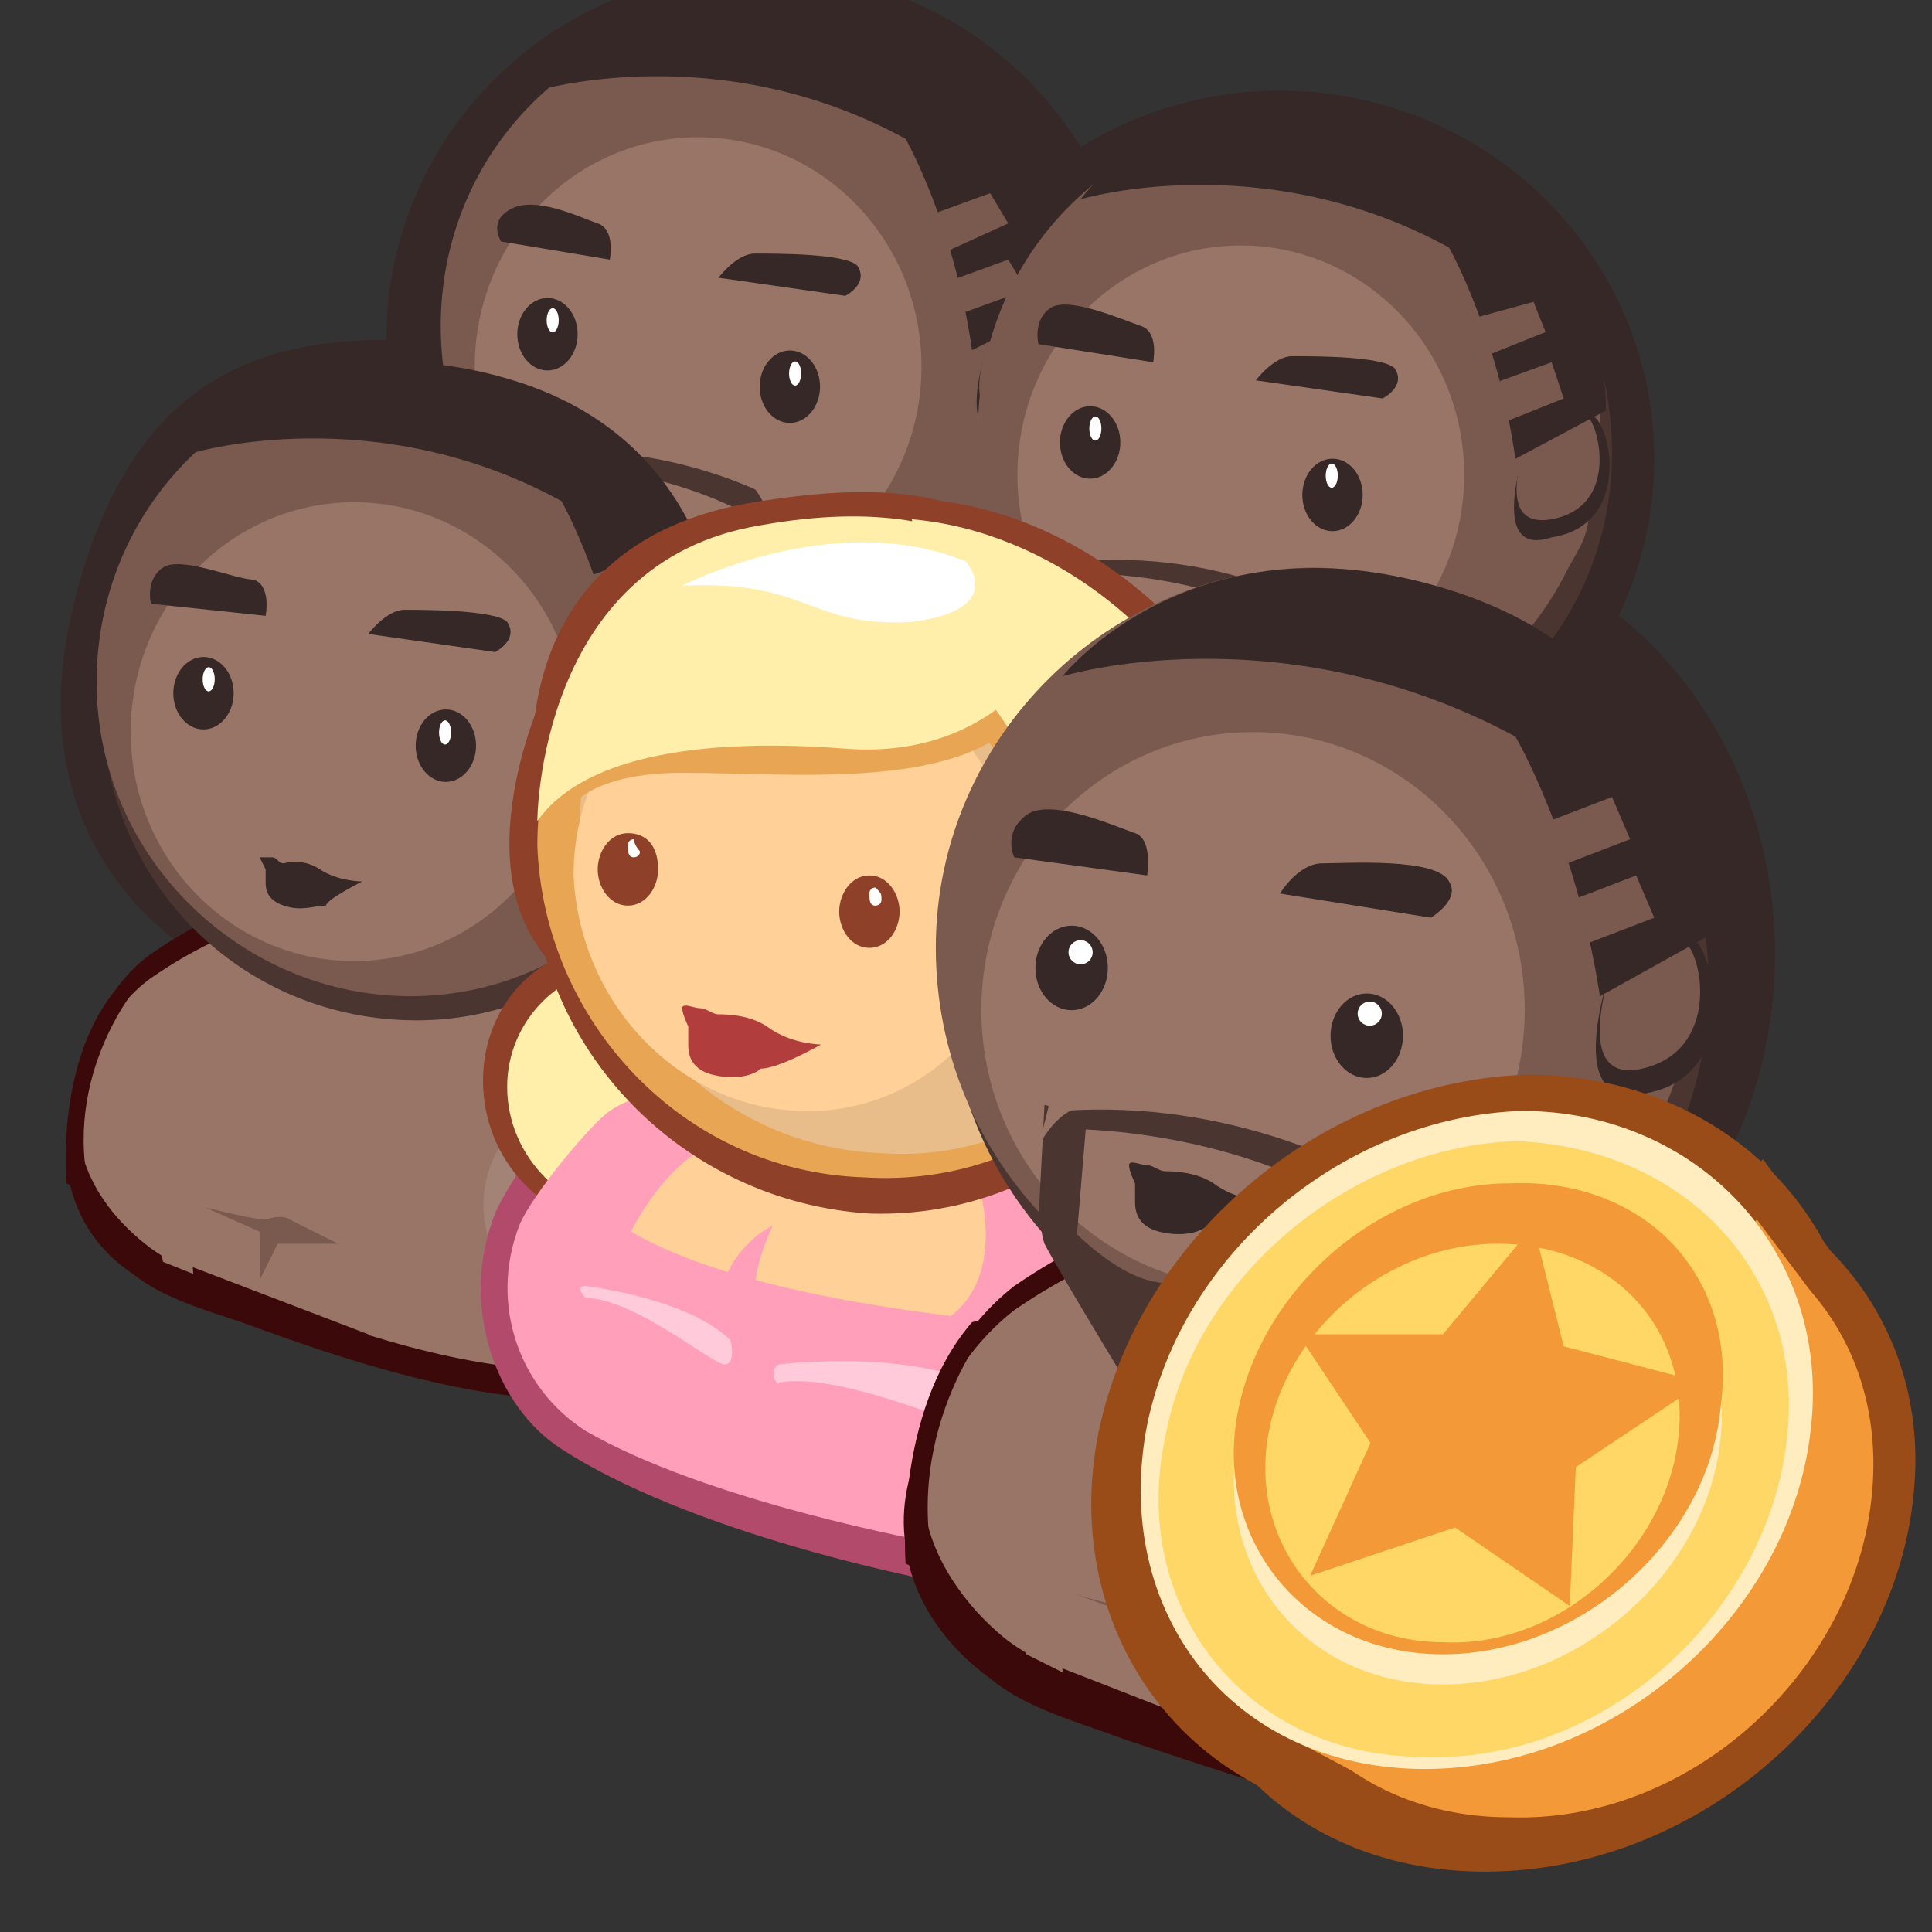 <?xml version="1.0" encoding="utf-8"?>
<!-- Generator: Adobe Illustrator 26.0.2, SVG Export Plug-In . SVG Version: 6.00 Build 0)  -->
<svg version="1.1" id="Layer_1" xmlns="http://www.w3.org/2000/svg" xmlns:xlink="http://www.w3.org/1999/xlink" x="0px" y="0px"
	 viewBox="0 0 32 32" style="enable-background:new 0 0 32 32;" xml:space="preserve">
<rect x="0" y="0" width="32" height="32" fill="#333333" stroke="none"/>
<style type="text/css">
	.st0{fill:#362826;}
	.st1{fill:#3B0909;}
	.st2{fill:#B23D3D;}
	.st3{fill:#C68383;}
	.st4{opacity:0.1;fill:#FFFFFF;}
	.st5{fill:#997567;}
	.st6{fill:#932F2F;}
	.st7{fill:#4A3531;}
	.st8{fill:#7A594F;}
	.st9{fill:#FFFFFF;}
	.st10{fill:#BC4D3F;}
	.st11{fill:#D3674F;}
	.st12{fill:#B24B6B;}
	.st13{fill:#8E4028;}
	.st14{fill:#E8A554;}
	.st15{fill:#FFEFAB;}
	.st16{fill:#FF9FBA;}
	.st17{fill:#FFD097;}
	.st18{fill:#E8BD89;}
	.st19{fill:#71AF5D;}
	.st20{fill:#FFCADA;}
	.st21{fill:#9A4C18;}
	.st22{fill:#F49937;}
	.st23{fill:#FFEDC0;}
	.st24{fill:#FFD766;}
	.st25{fill:none;}
</style>
<g>
	<ellipse class="st0" cx="12.6" cy="5.6" rx="6.2" ry="6.1"/>
	<ellipse class="st0" cx="21.2" cy="7.6" rx="6.2" ry="6.1"/>
	<ellipse class="st0" cx="23.2" cy="15.8" rx="6.2" ry="6.9"/>
	<path class="st0" d="M3.4,15.9c0,0-3.2-1.6-2.2-5.8s3.5-4.7,6.5-4.4S3.4,15.9,3.4,15.9z"/>
	<g>
		<path class="st1" d="M16.9,8.3c0,0,1.3,0.5,1.1,1c-0.1,0.4-0.8,0.9-0.8,0.9l-4.1-0.9l0.5-1.2L16.9,8.3z"/>
		<path class="st2" d="M16.3,8.5c0,0,1.3,0.5,1.1,1c-0.1,0.4-0.8,0.9-0.8,0.9l-4.1-0.9L13,8.3L16.3,8.5z"/>
		<path class="st1" d="M16.1,9.4c1.1,0.4,2,1.3,2.4,2.6c0.3,1.3-0.1,3-1.1,3.7c-0.6,0.5-1.4,0.6-2.2,0.6c-1.8,0-3.6-0.6-5.4-1.3
			c-0.6-0.2-1.2-0.4-1.7-0.8c-0.5-0.4-1-1-1.1-1.8c-0.1-1,0.5-2.1,1.2-2.6c1.3-0.9,2.7-1.3,4.1-1.3C13.5,8.6,15,9,16.1,9.4z"/>
		<path class="st1" d="M16.4,10.3c1.1,0.4,2.2,1.3,2.5,2.6c0.4,1.3-0.1,3-1.2,3.7c-0.7,0.5-1.5,0.6-2.3,0.6c-1.9,0-3.8-0.6-5.7-1.3
			c-0.6-0.2-1.3-0.4-1.8-0.8c-0.6-0.4-1-1-1.1-1.8c-0.1-1,0.5-2.1,1.3-2.6c1.4-0.9,2.9-1.3,4.3-1.3C13.7,9.5,15.2,9.9,16.4,10.3z"/>
		<path class="st2" d="M16.1,9.8c1.1,0.4,2,1.3,2.4,2.6c0.3,1.3-0.1,3-1.1,3.7c-0.6,0.5-1.4,0.6-2.2,0.6c-1.8,0-3.6-0.6-5.4-1.3
			c-0.6-0.2-1.2-0.4-1.7-0.8c-0.5-0.4-1-1-1.1-1.8c-0.1-1,0.5-2.1,1.2-2.6c1.3-0.9,2.7-1.3,4.1-1.3C13.5,9,15,9.4,16.1,9.8z"/>
		<path class="st3" d="M11.2,15.9l1.3-4.4l0.8-0.7l0.6,0.2l-1.5,5.2C12.3,16.3,11.5,16.1,11.2,15.9z"/>
		<ellipse transform="matrix(0.308 -0.951 0.951 0.308 -2.684 24.066)" class="st4" cx="15.2" cy="13.9" rx="1.7" ry="1.5"/>
		<path class="st5" d="M13.3,10.9c0,0-1.3,2.6-1.7,5.2L8.7,15c0,0-0.2-2.2,0.7-4.8l1.4,0.6L13.3,10.9z"/>
		<path class="st1" d="M17.2,10.1c0,0,1.9,1.5,1.3,4.1l0.5-0.1C19.1,14.1,19.3,11.4,17.2,10.1z"/>
		<path class="st1" d="M8,10.3c0,0-1.3,1.5-0.8,3.5l-0.4-0.2c0,0-0.2-2.1,0.9-3.3L8,10.3z"/>
		<path class="st1" d="M8,15.1l0.4-0.3l3.4,1.3l-0.3,0.3C11.5,16.5,8.5,15.5,8,15.1z"/>
		<path class="st5" d="M9.4,9.9c0,0-0.1,1.9,0.9,1.9c1,0.1,2.4,0.5,4.9-1.6L9.4,9.9z"/>
		<path class="st6" d="M15.9,9.6c-0.1,0-0.6,0.6-0.6,0.6s1.8,0.8,2.1,1.4c0.3,0.7-0.3,3.7-0.6,4.1c-0.3,0.4-1.2,1-1.7,1
			c0,0,2.5,0.3,3.1-1.7C18.9,13.1,18.7,11,15.9,9.6z"/>
		<path class="st7" d="M17.8,5.8c0,2.9-2.3,5.2-5.1,5.2c-2.9,0-5.2-2.3-5.2-5.2s2.3-5.2,5.2-5.2C15.5,0.5,17.8,2.9,17.8,5.8z"/>
		<path class="st5" d="M9.4,10.4c0,0-0.5,3.5-0.4,4.7l-0.5-0.2c0,0-0.3-1.5-0.2-2.6s0.5-1.9,0.5-1.9L9.2,10L9.4,10.4z"/>
		<path class="st8" d="M17.6,5.4c0,2.9-2.3,5.2-5.1,5.2c-2.9,0-5.2-2.3-5.2-5.2s2.3-5.2,5.2-5.2C15.3,0.1,17.6,2.5,17.6,5.4z"/>
		<ellipse transform="matrix(3.623492e-03 -1 1 3.623492e-03 7.503 17.912)" class="st8" cx="12.7" cy="5.2" rx="5" ry="4.8"/>
		<ellipse transform="matrix(3.623492e-03 -1 1 3.623492e-03 5.421 17.651)" class="st5" cx="11.6" cy="6.1" rx="3.8" ry="3.7"/>
		<path class="st0" d="M11.7,8.7c0,0-0.4,0-0.7-0.2s-0.6-0.1-0.6-0.1c-0.1,0-0.1-0.1-0.2-0.1c-0.1,0-0.2,0-0.2,0
			c0,0.1,0.1,0.2,0.1,0.2s0,0.1,0,0.2C10,8.8,10,9,10.3,9c0.3,0.1,0.5,0,0.7,0C11.2,8.9,11.7,8.7,11.7,8.7z"/>
		<path class="st8" d="M16.2,6.7c0,0,0.3,2.9-3.3,3.5c0,0,2.7,0.3,4.4-3c0,0,0.3-0.6,0-1.3C17.3,5.9,16.7,6.7,16.2,6.7z"/>
		<path class="st0" d="M11.9,4.6c0,0,0.3-0.4,0.6-0.4c0.4,0,1.5,0,1.7,0.2C14.4,4.7,14,4.9,14,4.9L11.9,4.6z"/>
		<path class="st0" d="M10.1,4.3c0,0,0.1-0.5-0.2-0.6C9.6,3.6,8.8,3.2,8.4,3.5C8.1,3.7,8.3,4,8.3,4L10.1,4.3z"/>
		<path class="st0" d="M16.5,5.3c0,0,0.8-0.3,1-0.1c0.3,0.2,0.6,1.8-0.7,2C15.6,7.5,16.5,5.3,16.5,5.3z"/>
		<path class="st8" d="M16.5,5.3c0,0,0.6-0.3,0.9-0.1c0.2,0.2,0.5,1.5-0.6,1.7S16.5,5.3,16.5,5.3z"/>
		<ellipse transform="matrix(3.623492e-03 -1 1 3.623492e-03 6.635 19.482)" class="st0" cx="13.1" cy="6.4" rx="0.6" ry="0.5"/>
		<ellipse transform="matrix(3.623492e-03 -1 1 3.623492e-03 3.535 14.616)" class="st0" cx="9.1" cy="5.5" rx="0.6" ry="0.5"/>
		<ellipse transform="matrix(3.623492e-03 -1 1 3.623492e-03 3.821 14.486)" class="st9" cx="9.2" cy="5.3" rx="0.2" ry="0.1"/>
		<ellipse transform="matrix(3.623492e-03 -1 1 3.623492e-03 6.922 19.264)" class="st9" cx="13.1" cy="6.2" rx="0.2" ry="0.1"/>
		<path class="st0" d="M8.9,1.5c0,0,3-0.9,6.1,0.8c0,0,0.8,1.4,1.1,3.5L17.7,5c0,0,0.1-3.6-3.5-4.7S8.9,1.5,8.9,1.5z"/>
		<polygon class="st8" points="15.9,5.2 17,4.8 16.7,4.3 15.6,4.7 		"/>
		<polygon class="st8" points="15.6,4.2 16.7,3.7 16.4,3.2 15.3,3.6 		"/>
		<path class="st7" d="M8.8,7.7c0,0,2.1-0.1,3.9,1l0.2-0.4c0,0-1.7-1-4-0.8L8.8,7.7z"/>
		<polygon class="st7" points="12.2,8.3 11.6,10.7 12.3,10.7 12.9,8.2 		"/>
		<polygon class="st7" points="9.3,7.6 9.1,9.5 8.6,9 8.7,7.4 		"/>
		<path class="st5" d="M12.3,7.9c0,0,0.6,0.4,0.4,1.2l0.4-0.5l0.1-1L12.3,7.9z"/>
		<path class="st5" d="M8.6,8c0,0,0.2-0.5,0.7-0.6L8.7,7.3L8.6,8z"/>
		<path class="st7" d="M8.9,8.9c0,0,0.5,0.6,1.2,0.8c0.6,0.2,2.1,0,2.1,0s0.2,0.7,0.1,0.8c-0.1,0.1-2.3,0.8-2.3,0.8S8.8,9.5,8.7,9.1
			C8.6,8.7,8.9,8.9,8.9,8.9z"/>
		<path class="st7" d="M10,11.4c0,0,1.9-0.2,2.9-0.6l-0.2-2.1L12,10.4l-1.5,0.4L10,11.4z"/>
		<path class="st3" d="M9,15.1c0,0-0.2-2.1-0.2-3.1s0.5-1.8,0.5-1.8l-0.5,0.1c0,0-1.1,1.4-0.3,4.6L9,15.1z"/>
		<path class="st8" d="M9.1,14c0,0,0.8,0.2,1,0.2s0.4,0,0.4,0l0.8,0.4h-1.1L10,15.3l0-0.8L9.1,14z"/>
	</g>
	<g>
		<path class="st1" d="M25.1,11.2c1.1,0.4,2,1.3,2.4,2.6c0.3,1.3-0.1,3-1.1,3.7c-0.6,0.5-1.4,0.6-2.2,0.6c-1.8,0-3.6-0.6-5.4-1.3
			c-0.6-0.2-1.2-0.4-1.7-0.8c-0.5-0.4-1-1-1.1-1.8c-0.1-1,0.5-2.1,1.2-2.6c1.3-0.9,2.7-1.3,4.1-1.3C22.5,10.3,23.9,10.8,25.1,11.2z"
			/>
		<path class="st1" d="M25.3,12.1c1.1,0.4,2.2,1.3,2.5,2.6c0.4,1.3-0.1,3-1.2,3.7C26,18.9,25.2,19,24.4,19c-1.9,0-3.8-0.6-5.7-1.3
			c-0.6-0.2-1.3-0.4-1.8-0.8c-0.6-0.4-1-1-1.1-1.8c-0.1-1,0.5-2.1,1.3-2.6c1.4-0.9,2.9-1.3,4.3-1.3C22.6,11.2,24.1,11.7,25.3,12.1z"
			/>
		<path class="st2" d="M25.1,11.5c1.1,0.4,2,1.3,2.4,2.6c0.3,1.3-0.1,3-1.1,3.7c-0.6,0.5-1.4,0.6-2.2,0.6c-1.8,0-3.6-0.6-5.4-1.3
			c-0.6-0.2-1.2-0.4-1.7-0.8c-0.5-0.4-1-1-1.1-1.8c-0.1-1,0.5-2.1,1.2-2.6c1.3-0.9,2.7-1.3,4.1-1.3C22.5,10.7,23.9,11.2,25.1,11.5z"
			/>
		<path class="st3" d="M20.1,17.6l1.3-4.4l0.8-0.7l0.6,0.2L21.3,18C21.3,18,20.4,17.9,20.1,17.6z"/>
		<ellipse transform="matrix(0.308 -0.951 0.951 0.308 1.831 33.782)" class="st4" cx="24.2" cy="15.6" rx="1.7" ry="1.5"/>
		<path class="st5" d="M22.2,12.7c0,0-1.3,2.6-1.7,5.2l-2.9-1.1c0,0-0.2-2.2,0.7-4.8l1.4,0.6L22.2,12.7z"/>
		<path class="st1" d="M26.1,11.8c0,0,1.9,1.5,1.3,4.1l0.5-0.1C28,15.8,28.2,13.1,26.1,11.8z"/>
		<path class="st1" d="M17,12.1c0,0-1.3,1.5-0.8,3.5l-0.4-0.2c0,0-0.2-2.1,0.9-3.3L17,12.1z"/>
		<path class="st1" d="M17,16.9l0.4-0.3l3.4,1.3l-0.3,0.3C20.5,18.2,17.4,17.2,17,16.9z"/>
		<path class="st5" d="M18.3,11.7c0,0-0.1,1.9,0.9,1.9c1,0.1,2.4,0.5,4.9-1.6L18.3,11.7z"/>
		<path class="st6" d="M24.9,11.4c-0.1,0-0.6,0.6-0.6,0.6s1.8,0.8,2.1,1.4c0.3,0.7-0.3,3.7-0.6,4.1c-0.3,0.4-1.2,1-1.7,1
			c0,0,2.5,0.3,3.1-1.7S27.7,12.7,24.9,11.4z"/>
		<path class="st7" d="M26.7,7.5c0,2.9-2.3,5.2-5.1,5.2c-2.9,0-5.2-2.3-5.2-5.2c0-2.9,2.3-5.2,5.2-5.2C24.5,2.3,26.7,4.6,26.7,7.5z"
			/>
		<path class="st5" d="M18.3,12.2c0,0-0.5,3.5-0.4,4.7l-0.5-0.2c0,0-0.3-1.5-0.2-2.6c0.1-1.2,0.5-1.9,0.5-1.9l0.4-0.3L18.3,12.2z"/>
		<path class="st8" d="M26.5,7.1c0,2.9-2.3,5.2-5.1,5.2s-5.2-2.3-5.2-5.2c0-2.9,2.3-5.2,5.2-5.2S26.5,4.2,26.5,7.1z"/>
		<ellipse transform="matrix(3.623492e-03 -1 1 3.623492e-03 14.659 28.597)" class="st8" cx="21.7" cy="6.9" rx="5" ry="4.8"/>
		<ellipse transform="matrix(3.623492e-03 -1 1 3.623492e-03 12.577 28.337)" class="st5" cx="20.5" cy="7.9" rx="3.8" ry="3.7"/>
		<path class="st0" d="M20.7,10.4c0,0-0.4,0-0.7-0.2c-0.3-0.2-0.6-0.1-0.6-0.1S19.2,10,19.1,10s-0.2,0-0.2,0c0,0.1,0.1,0.2,0.1,0.2
			s0,0.1,0,0.2s0,0.3,0.3,0.4c0.3,0.1,0.5,0,0.7,0C20.1,10.7,20.7,10.4,20.7,10.4z"/>
		<path class="st8" d="M25.1,8.5c0,0,0.3,2.9-3.3,3.5c0,0,2.7,0.3,4.4-3c0,0,0.3-0.6,0-1.3C26.2,7.6,25.6,8.5,25.1,8.5z"/>
		<path class="st0" d="M20.8,6.3c0,0,0.3-0.4,0.6-0.4c0.4,0,1.5,0,1.7,0.2c0.2,0.3-0.2,0.5-0.2,0.5L20.8,6.3z"/>
		<path class="st0" d="M19.1,6c0,0,0.1-0.5-0.2-0.6c-0.3-0.1-1.2-0.5-1.5-0.3c-0.3,0.2-0.2,0.6-0.2,0.6L19.1,6z"/>
		<path class="st0" d="M25.4,7c0,0,0.8-0.3,1-0.1c0.3,0.2,0.6,1.8-0.7,2C24.5,9.3,25.4,7,25.4,7z"/>
		<path class="st8" d="M25.4,7c0,0,0.6-0.3,0.9-0.1c0.2,0.2,0.5,1.5-0.6,1.7S25.4,7,25.4,7z"/>
		<ellipse transform="matrix(3.623492e-03 -1 1 3.623492e-03 13.791 30.168)" class="st0" cx="22" cy="8.2" rx="0.6" ry="0.5"/>
		<ellipse transform="matrix(3.623492e-03 -1 1 3.623492e-03 10.691 25.302)" class="st0" cx="18" cy="7.3" rx="0.6" ry="0.5"/>
		<ellipse transform="matrix(3.623492e-03 -1 1 3.623492e-03 10.977 25.172)" class="st9" cx="18.1" cy="7.1" rx="0.2" ry="0.1"/>
		<ellipse transform="matrix(3.623492e-03 -1 1 3.623492e-03 14.078 29.95)" class="st9" cx="22.1" cy="7.9" rx="0.2" ry="0.1"/>
		<path class="st0" d="M17.9,3.3c0,0,3-0.9,6.1,0.8c0,0,0.8,1.4,1.1,3.5l1.5-0.8c0,0,0.1-3.6-3.5-4.7S17.9,3.3,17.9,3.3z"/>
		<polygon class="st8" points="24.9,7 25.9,6.6 25.7,6 24.6,6.4 		"/>
		<polygon class="st8" points="24.6,5.9 25.6,5.5 25.4,5 24.3,5.3 		"/>
		<path class="st7" d="M17.8,9.5c0,0,2.1-0.1,3.9,1l0.2-0.4c0,0-1.7-1-4-0.8L17.8,9.5z"/>
		<polygon class="st7" points="21.1,10 20.5,12.5 21.3,12.5 21.8,9.9 		"/>
		<polygon class="st7" points="18.2,9.3 18.1,11.3 17.5,10.7 17.7,9.2 		"/>
		<path class="st5" d="M21.3,9.6c0,0,0.6,0.4,0.4,1.2l0.4-0.5l0.1-1L21.3,9.6z"/>
		<path class="st5" d="M17.5,9.7c0,0,0.2-0.5,0.7-0.6L17.7,9L17.5,9.7z"/>
		<path class="st7" d="M17.8,10.7c0,0,0.5,0.6,1.2,0.8c0.6,0.2,2.1,0,2.1,0s0.2,0.7,0.1,0.8c-0.1,0.1-2.3,0.8-2.3,0.8
			s-1.2-1.9-1.3-2.3C17.5,10.5,17.8,10.7,17.8,10.7z"/>
		<path class="st7" d="M19,13.1c0,0,1.9-0.2,2.9-0.6l-0.2-2.1L21,12.1l-1.5,0.4L19,13.1z"/>
		<path class="st3" d="M17.9,16.8c0,0-0.2-2.1-0.2-3.1s0.5-1.8,0.5-1.8L17.7,12c0,0-1.1,1.4-0.3,4.6L17.9,16.8z"/>
		<path class="st8" d="M18.1,15.8c0,0,0.8,0.2,1,0.2c0.3-0.1,0.4,0,0.4,0l0.8,0.4h-1.1L19,17l0-0.8L18.1,15.8z"/>
	</g>
	<g>
		<path class="st1" d="M11.2,14.3c0,0,1.3,0.5,1.1,1c-0.1,0.4-0.8,0.9-0.8,0.9l-4.1-0.9l0.5-1.2L11.2,14.3z"/>
		<path class="st2" d="M10.6,14.5c0,0,1.3,0.5,1.1,1c-0.1,0.4-0.8,0.9-0.8,0.9l-4.1-0.9l0.5-1.2L10.6,14.5z"/>
		<path class="st1" d="M10.4,15.4c1.1,0.4,2,1.3,2.4,2.6c0.3,1.3-0.1,3-1.1,3.7c-0.6,0.5-1.4,0.6-2.2,0.6c-1.8,0-3.6-0.6-5.4-1.3
			c-0.6-0.2-1.2-0.4-1.7-0.8c-0.5-0.4-1-1-1.1-1.8c-0.1-1,0.5-2.1,1.2-2.6c1.3-0.9,2.7-1.3,4.1-1.3C7.8,14.6,9.3,15,10.4,15.4z"/>
		<path class="st1" d="M10.7,16.3c1.1,0.4,2.2,1.3,2.5,2.6c0.4,1.3-0.1,3-1.2,3.7c-0.7,0.5-1.5,0.6-2.3,0.6c-1.9,0-3.8-0.6-5.7-1.3
			c-0.6-0.2-1.3-0.4-1.8-0.8c-0.6-0.4-1-1-1.1-1.8c-0.1-1,0.5-2.1,1.3-2.6c1.4-0.9,2.9-1.3,4.3-1.3C7.9,15.4,9.5,15.9,10.7,16.3z"/>
		<path class="st5" d="M10.4,15.8c1.1,0.4,2,1.3,2.4,2.6c0.3,1.3-0.1,3-1.1,3.7c-0.6,0.5-1.4,0.6-2.2,0.6c-1.8,0-3.6-0.6-5.4-1.3
			c-0.6-0.2-1.2-0.4-1.7-0.8c-0.5-0.4-1-1-1.1-1.8c-0.1-1,0.5-2.1,1.2-2.6c1.3-0.9,2.7-1.3,4.1-1.3C7.8,14.9,9.3,15.4,10.4,15.8z"/>
		<ellipse transform="matrix(0.308 -0.951 0.951 0.308 -12.324 22.749)" class="st4" cx="9.5" cy="19.9" rx="1.7" ry="1.5"/>
		<path class="st5" d="M7.6,16.9c0,0-1.3,2.6-1.7,5.2L3,20.9c0,0-0.2-2.2,0.7-4.8L5,16.7L7.6,16.9z"/>
		<path class="st1" d="M11.5,16.1c0,0,1.9,1.5,1.3,4.1l0.5-0.1C13.3,20,13.5,17.3,11.5,16.1z"/>
		<path class="st1" d="M2.3,16.3c0,0-1.3,1.5-0.8,3.5l-0.4-0.2c0,0-0.2-2.1,0.9-3.3L2.3,16.3z"/>
		<path class="st1" d="M2.3,21.1l0.4-0.3l3.4,1.3l-0.3,0.3C5.8,22.4,2.8,21.4,2.3,21.1z"/>
		<path class="st5" d="M3.6,15.9c0,0-0.1,1.9,0.9,1.9s2.4,0.5,4.9-1.6L3.6,15.9z"/>
		<path class="st6" d="M10.2,15.6c-0.1,0-0.6,0.6-0.6,0.6s1.8,0.8,2.1,1.4s-0.3,3.7-0.6,4.1c-0.3,0.4-1.2,1-1.7,1
			c0,0,2.5,0.3,3.1-1.7C13.2,19.1,13,16.9,10.2,15.6z"/>
		<path class="st7" d="M12,11.7c0,2.9-2.3,5.2-5.1,5.2c-2.9,0-5.2-2.3-5.2-5.2S4,6.5,6.9,6.5S12,8.8,12,11.7z"/>
		<path class="st5" d="M3.6,16.4c0,0-0.5,3.5-0.4,4.7l-0.5-0.2c0,0-0.3-1.5-0.2-2.6c0.1-1.2,0.5-1.9,0.5-1.9l0.4-0.3L3.6,16.4z"/>
		<path class="st8" d="M11.9,11.3c0,2.9-2.3,5.2-5.1,5.2s-5.2-2.3-5.2-5.2s2.3-5.2,5.2-5.2C9.6,6.1,11.9,8.5,11.9,11.3z"/>
		<ellipse transform="matrix(3.623492e-03 -1 1 3.623492e-03 -4.174 18.135)" class="st8" cx="7" cy="11.2" rx="5" ry="4.8"/>
		<ellipse transform="matrix(3.623492e-03 -1 1 3.623492e-03 -6.256 17.875)" class="st5" cx="5.8" cy="12.1" rx="3.8" ry="3.7"/>
		<path class="st0" d="M6,14.6c0,0-0.4,0-0.7-0.2s-0.6-0.1-0.6-0.1c-0.1,0-0.1-0.1-0.2-0.1c-0.1,0-0.2,0-0.2,0s0.1,0.2,0.1,0.2
			s0,0.1,0,0.2c0,0.1,0,0.3,0.3,0.4c0.3,0.1,0.5,0,0.7,0C5.4,14.9,6,14.6,6,14.6z"/>
		<path class="st8" d="M10.5,12.7c0,0,0.3,2.9-3.3,3.5c0,0,2.7,0.3,4.4-3c0,0,0.3-0.6,0-1.3C11.6,11.9,10.9,12.7,10.5,12.7z"/>
		<path class="st0" d="M6.1,10.5c0,0,0.3-0.4,0.6-0.4s1.5,0,1.7,0.2c0.2,0.3-0.2,0.5-0.2,0.5L6.1,10.5z"/>
		<path class="st0" d="M4.4,10.2c0,0,0.1-0.5-0.2-0.6C3.9,9.6,3,9.2,2.7,9.4S2.5,10,2.5,10L4.4,10.2z"/>
		<path class="st0" d="M10.7,11.3c0,0,0.8-0.3,1-0.1s0.6,1.8-0.7,2C9.8,13.5,10.7,11.3,10.7,11.3z"/>
		<path class="st8" d="M10.7,11.2c0,0,0.6-0.3,0.9-0.1s0.5,1.5-0.6,1.7S10.7,11.2,10.7,11.2z"/>
		<ellipse transform="matrix(3.623492e-03 -1 1 3.623492e-03 -5.042 19.706)" class="st0" cx="7.4" cy="12.4" rx="0.6" ry="0.5"/>
		<ellipse transform="matrix(3.623492e-03 -1 1 3.623492e-03 -8.142 14.84)" class="st0" cx="3.4" cy="11.5" rx="0.6" ry="0.5"/>
		<ellipse transform="matrix(3.623492e-03 -1 1 3.623492e-03 -7.856 14.71)" class="st9" cx="3.5" cy="11.3" rx="0.2" ry="0.1"/>
		<ellipse transform="matrix(3.623492e-03 -1 1 3.623492e-03 -4.755 19.488)" class="st9" cx="7.4" cy="12.1" rx="0.2" ry="0.1"/>
		<path class="st0" d="M3.2,7.5c0,0,3-0.9,6.1,0.8c0,0,0.8,1.4,1.1,3.5L12,11c0,0,0.1-3.6-3.5-4.7S3.2,7.5,3.2,7.5z"/>
		<polygon class="st8" points="10.2,11.2 11.2,10.8 11,10.3 9.9,10.6 		"/>
		<polygon class="st8" points="9.9,10.1 10.9,9.7 10.7,9.2 9.6,9.6 		"/>
		<path class="st5" d="M6.6,13.9c0,0,0.6,0.4,0.4,1.2l0.4-0.5l0.1-1L6.6,13.9z"/>
		<path class="st5" d="M2.9,13.9c0,0,0.2-0.5,0.7-0.6L3,13.2L2.9,13.9z"/>
		<path class="st8" d="M3.4,20c0,0,0.8,0.2,1,0.2c0.3-0.1,0.4,0,0.4,0l0.8,0.4H4.6l-0.3,0.6l0-0.8L3.4,20z"/>
	</g>
	<g>
		<path class="st10" d="M13.4,17.4c0,0-0.5-0.1-0.9-0.4c-0.4-0.3-0.7-0.3-0.8-0.3c-0.1,0-0.2-0.1-0.3-0.2c-0.1-0.1-0.3-0.1-0.3,0
			c0,0.1,0.2,0.3,0.2,0.3s0,0.2,0,0.3c0,0.1,0,0.5,0.4,0.6c0.4,0.1,0.7,0.1,0.8,0C12.7,17.7,13.4,17.4,13.4,17.4z"/>
		<path class="st11" d="M16.2,11.9l0.6,1.7l0.8,0.5c0,0-0.2-1.9-1.3-2.5L16.2,11.9z"/>
		<path class="st12" d="M9.3,24c-1.1-0.7-1.7-2.4-1.1-3.9c0.2-0.5,1.2-1.9,1.5-2.1c1-0.8,5.2-1.2,8.7,1.7c0.6,0.5,1.1,1.4,1.3,2.4
			c0,0,0,0,0,0.1c0.5,2.6-0.3,4.5-2.4,4.3C15,26.2,11.3,25.3,9.3,24z"/>
		<path class="st13" d="M9,11.5c0,0-1.5,3.2,0.4,4.7l0.3-2.4L9,11.5z"/>
		<path class="st14" d="M22,15.2c0,1.1-0.9,1.9-2,1.9c-1.1,0-2-0.9-2-2c0-1.1,0.9-1.9,2-1.9C21.1,13.2,22,14.1,22,15.2z"/>
		<path class="st13" d="M20.5,11.8c-0.7-1.5-2.6-3.2-4.9-3.5c-0.8-0.2-1.7-0.2-3,0C7.9,9,8.9,13.6,8.9,13.6c0.8-1.1,2.4-1.8,5.1-1.5
			c1.2,0.1,2-0.2,2.6-0.6c0.7,0.9,1.7,2.8,1.6,5.6c0,0,0.2,1.2,1.9,1.3c0,0-0.2-0.9,0.1-1.4C20.6,16.5,21.2,13.4,20.5,11.8z"/>
		<path class="st14" d="M22,15.6c0,1.1-0.9,1.9-2,1.9c-1.1,0-2-0.9-2-2c0-1.1,0.9-1.9,2-1.9C21.1,13.7,22,14.6,22,15.6z"/>
		<path class="st14" d="M23.2,19.4c0,1.8-1.4,3.2-3.1,3.1C18.4,22.5,17,21,17,19.2c0-1.8,1.3-3.2,3.1-3.2
			C21.8,16.1,23.2,17.6,23.2,19.4z"/>
		<path class="st13" d="M12.5,18.1c0,1.3-1,2.3-2.2,2.2C9,20.3,8,19.2,8,17.9c0-1.3,1-2.3,2.2-2.2C11.5,15.7,12.5,16.8,12.5,18.1z"
			/>
		<path class="st15" d="M22.9,19.3c0,1.7-1.4,2.9-3.1,2.8c-1.7-0.1-3.1-1.5-3.1-3.1c0-1.6,1.3-2.9,3.1-2.9
			C21.5,16.3,22.9,17.7,22.9,19.3z"/>
		<path class="st15" d="M21.7,15.2c0,1.1-0.9,1.9-2,1.9c-1.1,0-2-0.9-2-2c0-1.1,0.9-1.9,2-1.9C20.7,13.2,21.7,14.1,21.7,15.2z"/>
		<path class="st15" d="M12.6,18.2c0,1.2-0.9,2.1-2.1,2c-1.1-0.1-2.1-1-2.1-2.2c0-1.1,0.9-2,2-2C11.6,16,12.6,17,12.6,18.2z"/>
		<path class="st16" d="M9.7,23.7c-1.1-0.7-1.6-2.1-1.1-3.4c0.2-0.5,1.2-1.7,1.5-1.9c1-0.7,5.1-1.1,8.5,1.5c0.6,0.5,1.1,1.2,1.3,2.1
			c0,0,0,0,0,0.1c0.5,2.3-0.3,4-2.3,3.8C15.2,25.6,11.6,24.8,9.7,23.7z"/>
		<path class="st14" d="M9.8,22.4c-1-0.5-0.7-1.6-0.1-2.8c0.2-0.4,0.6-0.8,0.9-0.9c0.9-0.6,4.6-1,7.7,1.2c0.6,0.4,1,1,1.2,1.7
			c0,0,0,0,0,0c0.4,1.9-1,3.4-2.7,3.1C14.6,24.2,11.5,23.3,9.8,22.4z"/>
		<path class="st17" d="M9.7,22.4c-0.9-0.5,0-1,0.5-2.2c0.2-0.4,1-1.2,1.3-1.4c0.8-0.6,2.8-1.1,5.4,1c0.5,0.4,0.9,1,1,1.7
			c0,0,0,0,0,0c0.4,1.9-0.6,3.2-2,2.8C14,23.9,11.2,23.3,9.7,22.4z"/>
		<path class="st16" d="M16.2,19.6c0,0,0.6,1.8-0.8,2.4c0,0,3.4,0.6,4.3,0.1c0,0,0.3-1.9-2.5-2.9L16.2,19.6z"/>
		<path class="st16" d="M10.7,18.3c0,0-0.7,0.5-1.3,1.5l0.8,0.5l0.2,0.2c0,0,0.5-1.1,1.3-1.5L10.7,18.3z"/>
		<path class="st16" d="M9.7,19.7c0,0,0.6,2,9.9,2.4c0,0-0.5,1.4-0.9,2.2c0,0-2.5,0.3-5.7-0.7C10,22.8,8.8,22.5,9.7,19.7z"/>
		<path class="st16" d="M9.1,20.4c0-0.2,0.3-0.3,0.5-0.2c0.7,0.5,2.5,1.5,6.4,2.1c0.9,0.1,2.1,0.2,3.7-0.1c0,0,0.1,0.3,0,0.8
			c-0.2,1-1.2,1.8-2.3,1.7c-1.3-0.1-2.5-0.2-4.3-0.8C10.1,23.2,8.5,22.8,9.1,20.4z"/>
		<path class="st13" d="M20.1,14.7c0,3.1-2.6,5.5-5.7,5.4c-3.1-0.2-5.5-2.7-5.6-5.7c0-3,2.4-5.5,5.5-5.4C17.5,9,20.1,11.6,20.1,14.7
			z"/>
		<path class="st14" d="M19.9,14.3c0,3-2.5,5.4-5.6,5.2c-3-0.1-5.3-2.6-5.4-5.5c0-2.9,2.3-5.3,5.3-5.3C17.3,8.7,19.9,11.2,19.9,14.3
			z"/>
		<path class="st18" d="M19.8,14.1c0,2.9-2.4,5.2-5.2,5c-2.8-0.1-5-2.5-5-5.3c0-2.8,1.5-5.1,5-5.1C17.4,8.8,19.8,11.2,19.8,14.1z"/>
		<path class="st17" d="M16.9,14.8c0,2.1-1.7,3.7-3.7,3.6c-2-0.1-3.6-1.8-3.7-3.9c0-2.1,1.6-3.7,3.6-3.7
			C15.2,10.9,16.9,12.7,16.9,14.8z"/>
		<path class="st14" d="M9.3,13.6c0,0,0.2-0.8,2-0.8c1.8,0,4.5,0.3,5.6-0.9l-0.4-0.4c0,0-1.1,0.6-3,0.6c-1.8,0-4.1,0.4-4.3,0.6
			C9.1,12.9,9.3,13.6,9.3,13.6z"/>
		<path class="st13" d="M14.9,15.1c0,0.3-0.2,0.6-0.5,0.6c-0.3,0-0.5-0.3-0.5-0.6c0-0.3,0.2-0.6,0.5-0.6
			C14.7,14.5,14.9,14.8,14.9,15.1z"/>
		<path class="st9" d="M14.6,14.9c0,0.1-0.1,0.1-0.1,0.1c-0.1,0-0.1-0.1-0.1-0.2c0-0.1,0.1-0.1,0.1-0.1
			C14.6,14.8,14.6,14.8,14.6,14.9z"/>
		<path class="st13" d="M10.9,14.4c0,0.3-0.2,0.6-0.5,0.6c-0.3,0-0.5-0.3-0.5-0.6c0-0.3,0.2-0.6,0.5-0.6
			C10.7,13.8,10.9,14,10.9,14.4z"/>
		<path class="st9" d="M10.6,14.1c0,0.1-0.1,0.1-0.1,0.1c-0.1,0-0.1-0.1-0.1-0.2c0-0.1,0.1-0.1,0.1-0.1C10.5,14,10.6,14.1,10.6,14.1
			z"/>
		<path class="st16" d="M12,21.2c0,0,0.2-0.6,0.8-0.9c0,0-0.3,0.6-0.3,1.1L12,21.2z"/>
		<path class="st16" d="M11.2,23.7c0,0,0.7-0.1,1.1-0.6c0,0,0.2,0.9,0.8,1.2C13.1,24.3,11.3,23.8,11.2,23.7z"/>
		<path class="st16" d="M14.6,22.4c0,0,2.7,0.3,2.4-2.4c0,0,0.8-0.4,1.4,0.2c0.6,0.6,1.6,1.2,1.2,2.8C19.5,23,15,23.3,14.6,22.4z"/>
		<path class="st16" d="M10.4,21.2c0,0-0.4-0.6-0.1-1.2c0.3-0.7,0.8-1,0.8-1l-0.5-0.4c0,0-1.4,0.7-1.6,2L10.4,21.2z"/>
		<path class="st19" d="M17,23.8c0,0,0.2,0.6,0,1.2l0.9,0.1c0,0-0.2-1.2-1-2.2L17,23.8z"/>
		<path class="st16" d="M9.5,21.8c0,0-0.1,0.5,0.1,1l-0.7,0c0,0,0-0.5,0.3-1.1C9.3,21.5,9.5,21.6,9.5,21.8L9.5,21.8z"/>
		<path class="st20" d="M12.9,22.6c0,0,2.4-0.3,3.6,0.5c0,0,0.3,0.5,0,0.6c-0.3,0.1-2.5-1-3.6-0.8C12.9,23,12.7,22.7,12.9,22.6z"/>
		<path class="st20" d="M9.7,21.3c0,0,1.7,0.2,2.4,0.9c0,0,0.1,0.4-0.1,0.4c-0.2,0-1.5-1.1-2.3-1.1C9.7,21.5,9.5,21.3,9.7,21.3z"/>
		<path class="st15" d="M17.5,10.6c0,0-0.9,2-3.5,1.8c-2.6-0.2-4.4,0.2-5.1,1.2c0,0,0-4.3,3.7-4.9C16.5,8,17.5,10,17.5,10.6z"/>
		<path class="st15" d="M15.9,11.1C15.9,11.1,15.9,11.2,15.9,11.1c0.5,0.4,2.2,2.4,2.1,6.2c0,0,0.2,1.2,1.8,1.2c0,0-0.1-0.8,0.1-1.4
			c0.3-0.5,0.9-3.5,0.2-5c-0.7-1.6-2.7-3.3-5-3.5"/>
		<path class="st18" d="M17.8,15.2c0,0,0.6-0.4,0.9-0.1c0.5,0.5,0.1,1.3-0.9,1.4L17.8,15.2z"/>
		<path class="st14" d="M16.3,12.2c0,0,1.3,1.5,1.5,3.1c0,0-0.1-2.5-1.3-3.4L16.3,12.2"/>
		<path class="st14" d="M18.3,16.4c0,0-0.2,1.3,0.7,1.9c0,0-0.4,0.1-0.8-0.4c-0.4-0.5-0.3-1.4-0.3-1.4L18.3,16.4z"/>
		<path class="st9" d="M11.3,9.7c0,0,2.5-1.3,4.7-0.4c0,0,0.7,0.8-0.9,1C13.4,10.4,13.4,9.6,11.3,9.7z"/>
		<path class="st9" d="M21,17.5c0,0,1,1.8-0.6,3c-0.2,0.1-0.2,0.4-0.1,0.6v0c0.2,0.3,0.6,0.4,0.9,0.1C21.8,20.5,22.7,19,21,17.5z"/>
		<path class="st9" d="M20,13.8c0,0,0.9,1.1,0.3,2c0,0,0,0.4,0.3,0.4c0.3,0,0.6-0.2,0.6-0.5C21.1,15.4,21.2,14.1,20,13.8z"/>
		<path class="st2" d="M13.6,17.3c0,0-0.5,0-0.9-0.3c-0.3-0.2-0.7-0.2-0.8-0.2s-0.2-0.1-0.3-0.1s-0.3-0.1-0.3,0
			c0,0.1,0.1,0.3,0.1,0.3s0,0.2,0,0.3c0,0.1,0,0.4,0.4,0.5c0.4,0.1,0.7,0,0.8-0.1C12.9,17.7,13.6,17.3,13.6,17.3z"/>
	</g>
	<g>
		<path class="st1" d="M26.3,20.8c1.3,0.5,2.5,1.6,2.9,3.2c0.4,1.6-0.2,3.6-1.3,4.5c-0.8,0.6-1.7,0.8-2.6,0.8
			c-2.2,0-4.4-0.8-6.6-1.6c-0.7-0.3-1.5-0.5-2.1-1c-0.6-0.5-1.2-1.3-1.3-2.2c-0.1-1.3,0.6-2.5,1.5-3.2c1.6-1.1,3.3-1.6,5-1.5
			C23.2,19.7,25,20.3,26.3,20.8z"/>
		<path class="st1" d="M26.7,21.9c1.4,0.5,2.6,1.6,3.1,3.2c0.4,1.6-0.2,3.6-1.4,4.5c-0.8,0.6-1.8,0.8-2.8,0.8c-2.3,0-4.6-0.8-7-1.6
			c-0.8-0.3-1.6-0.5-2.2-1c-0.7-0.5-1.3-1.3-1.4-2.2c-0.2-1.3,0.6-2.5,1.6-3.2c1.7-1.1,3.5-1.6,5.3-1.5
			C23.3,20.8,25.2,21.4,26.7,21.9z"/>
		<path class="st5" d="M26.3,21.2c1.3,0.5,2.5,1.6,2.9,3.2c0.4,1.6-0.2,3.6-1.3,4.5c-0.8,0.6-1.7,0.8-2.6,0.8
			c-2.2,0-4.4-0.8-6.6-1.6c-0.7-0.3-1.5-0.5-2.1-1c-0.6-0.5-1.2-1.3-1.3-2.2c-0.1-1.3,0.6-2.5,1.5-3.2c1.6-1.1,3.3-1.6,5-1.5
			C23.2,20.2,25,20.7,26.3,21.2z"/>
		<path class="st5" d="M20.3,28.6l1.6-5.3l0.9-0.8l0.7,0.2l-1.8,6.4C21.7,29.1,20.7,28.9,20.3,28.6z"/>
		<ellipse transform="matrix(0.308 -0.951 0.951 0.308 -7.476 42.104)" class="st5" cx="25.2" cy="26.2" rx="2.1" ry="1.9"/>
		<path class="st5" d="M22.9,22.6c0,0-1.6,3.2-2.1,6.3l-3.5-1.4c0,0-0.2-2.7,0.8-5.9l1.7,0.7L22.9,22.6z"/>
		<path class="st1" d="M27.6,21.6c0,0,2.4,1.9,1.6,5l0.6-0.1C29.9,26.4,30.1,23.1,27.6,21.6z"/>
		<path class="st1" d="M16.5,21.8c0,0-1.6,1.8-1,4.3L15,25.9c0,0-0.2-2.5,1.1-4L16.5,21.8z"/>
		<path class="st1" d="M16.5,27.7l0.5-0.3l4.1,1.6l-0.4,0.3C20.8,29.3,17.1,28.1,16.5,27.7z"/>
		<path class="st5" d="M18.1,21.4c0,0-0.1,2.3,1.1,2.4c1.2,0.1,2.9,0.6,5.9-1.9L18.1,21.4z"/>
		<path class="st8" d="M26.1,21c-0.1,0-0.7,0.8-0.7,0.8s2.2,0.9,2.6,1.7c0.4,0.8-0.4,4.5-0.7,5c-0.4,0.5-1.5,1.2-2,1.2
			c0,0,3,0.3,3.8-2S29.5,22.7,26.1,21z"/>
		<path class="st7" d="M28.3,16.3c0,3.5-2.8,6.3-6.3,6.3c-3.5,0-6.3-2.9-6.3-6.4s2.9-6.3,6.3-6.3S28.3,12.8,28.3,16.3z"/>
		<path class="st5" d="M18.1,22c0,0-0.6,4.2-0.5,5.7L17,27.4c0,0-0.4-1.8-0.3-3.2s0.7-2.4,0.7-2.4l0.5-0.4L18.1,22z"/>
		<path class="st8" d="M28.1,15.8c0,3.5-2.8,6.3-6.3,6.3c-3.5,0-6.3-2.9-6.3-6.4s2.9-6.3,6.3-6.3C25.4,9.5,28.1,12.3,28.1,15.8z"/>
		<ellipse transform="matrix(3.623492e-03 -1 1 3.623492e-03 6.512 37.783)" class="st8" cx="22.2" cy="15.6" rx="6.1" ry="5.9"/>
		<ellipse transform="matrix(3.623492e-03 -1 1 3.623492e-03 3.979 37.465)" class="st5" cx="20.8" cy="16.7" rx="4.6" ry="4.5"/>
		<path class="st0" d="M21,19.9c0,0-0.5,0-0.9-0.3c-0.3-0.2-0.7-0.2-0.8-0.2c-0.1,0-0.2-0.1-0.3-0.1s-0.3-0.1-0.3,0s0.1,0.3,0.1,0.3
			s0,0.2,0,0.3c0,0.1,0,0.4,0.4,0.5c0.4,0.1,0.7,0,0.8-0.1C20.3,20.2,21,19.9,21,19.9z"/>
		<path class="st8" d="M26.4,17.5c0,0,0.4,3.6-4.1,4.2c0,0,3.3,0.4,5.3-3.6c0,0,0.4-0.7,0.1-1.6C27.8,16.5,27,17.5,26.4,17.5z"/>
		<path class="st0" d="M21.2,14.8c0,0,0.3-0.5,0.7-0.5c0.4,0,1.9-0.1,2.1,0.3c0.2,0.3-0.3,0.6-0.3,0.6L21.2,14.8z"/>
		<path class="st0" d="M19,14.5c0,0,0.1-0.6-0.2-0.7c-0.3-0.1-1.4-0.6-1.8-0.3c-0.4,0.3-0.2,0.7-0.2,0.7L19,14.5z"/>
		<path class="st0" d="M26.8,15.7c0,0,0.9-0.4,1.3-0.1c0.3,0.3,0.7,2.2-0.8,2.5C25.7,18.5,26.8,15.7,26.8,15.7z"/>
		<path class="st8" d="M26.8,15.7c0,0,0.8-0.3,1.1-0.1s0.6,1.8-0.7,2.1S26.8,15.7,26.8,15.7z"/>
		<ellipse transform="matrix(3.623492e-03 -1 1 3.623492e-03 5.456 39.693)" class="st0" cx="22.6" cy="17.1" rx="0.7" ry="0.6"/>
		<ellipse transform="matrix(3.623492e-03 -1 1 3.623492e-03 1.685 33.774)" class="st0" cx="17.8" cy="16" rx="0.7" ry="0.6"/>
		<ellipse transform="matrix(3.623492e-03 -1 1 3.623492e-03 2.033 33.615)" class="st9" cx="17.9" cy="15.8" rx="0.2" ry="0.2"/>
		<ellipse transform="matrix(3.623492e-03 -1 1 3.623492e-03 5.805 39.428)" class="st9" cx="22.7" cy="16.8" rx="0.2" ry="0.2"/>
		<path class="st0" d="M17.6,11.2c0,0,3.6-1.1,7.5,1c0,0,1,1.7,1.4,4.3l1.8-1c0,0,0.1-4.3-4.2-5.7S17.6,11.2,17.6,11.2z"/>
		<polygon class="st8" points="26.1,15.7 27.4,15.2 27.1,14.5 25.8,15 		"/>
		<polygon class="st8" points="25.7,14.4 27,13.9 26.7,13.2 25.4,13.7 		"/>
		<path class="st7" d="M17.5,18.7c0,0,2.5-0.1,4.8,1.2l0.2-0.5c0,0-2.1-1.2-4.9-1L17.5,18.7z"/>
		<polygon class="st7" points="21.6,19.4 20.8,22.3 21.7,22.3 22.4,19.2 		"/>
		<polygon class="st7" points="18,18.5 17.8,20.9 17.2,20.2 17.3,18.3 		"/>
		<path class="st5" d="M21.7,18.9c0,0,0.7,0.4,0.5,1.4l0.5-0.6l0.1-1.2L21.7,18.9z"/>
		<path class="st5" d="M17.2,19c0,0,0.3-0.7,0.9-0.7l-0.7-0.1L17.2,19z"/>
		<path class="st7" d="M17.6,20.2c0,0,0.7,0.8,1.4,1c0.7,0.2,2.6,0.1,2.6,0.1s0.3,0.8,0.1,1s-2.8,1-2.8,1s-1.4-2.3-1.6-2.7
			C17.1,20,17.6,20.2,17.6,20.2z"/>
		<path class="st7" d="M18.9,23.2c0,0,2.3-0.2,3.5-0.7l-0.2-2.5l-0.8,2l-1.8,0.5L18.9,23.2z"/>
		<path class="st8" d="M17.8,26.4c0,0,0.9,0.3,1.2,0.2c0.3-0.1,0.5,0,0.5,0l1,0.5h-1.3l-0.3,0.7l0-1L17.8,26.4z"/>
	</g>
</g>
<g>
	<polygon class="st21" points="20.3,28.5 20,29 21.6,30.1 30.6,21.1 29.2,19.2 	"/>
	<path class="st21" d="M30.8,23.6c-0.3,3.6-3.6,6.6-7.3,6.6c-3.7,0-6-3.1-5.3-6.5c0.7-3.3,3.8-5.8,7.1-5.9
		C28.6,17.8,31.1,20.3,30.8,23.6z"/>
	<path class="st21" d="M31.7,24.7c-0.3,3.4-3.5,6.3-7.1,6.3c-3.6,0-5.8-2.9-5.2-6.2c0.6-3.1,3.7-5.5,6.9-5.6
		C29.6,19.1,32,21.6,31.7,24.7z"/>
	<polygon class="st22" points="21.4,28.8 22.9,29.6 30.3,21.8 29.1,20.2 	"/>
	<path class="st22" d="M31,24.8c-0.3,2.9-3,5.4-6,5.3c-3,0-4.9-2.5-4.3-5.3c0.5-2.7,3.1-4.8,5.8-4.9C29.3,19.9,31.3,22,31,24.8z"/>
	<path class="st23" d="M30,23.6c-0.3,3.1-3.2,5.7-6.4,5.7c-3.2,0-5.2-2.6-4.6-5.7c0.6-2.9,3.3-5.1,6.2-5.2
		C28.1,18.4,30.3,20.7,30,23.6z"/>
	<path class="st24" d="M29.6,23.8c-0.3,2.9-3,5.4-6,5.3c-3,0-4.9-2.5-4.3-5.3c0.5-2.7,3.1-4.8,5.8-4.9C27.9,19,29.9,21.1,29.6,23.8z
		"/>
	<path class="st23" d="M28.5,23.8c-0.2,2.2-2.3,4.1-4.6,4.1c-2.3,0-3.8-1.9-3.4-4.1c0.4-2.1,2.4-3.8,4.5-3.8
		C27.1,20,28.7,21.7,28.5,23.8z"/>
	<path class="st22" d="M28.5,23.3c-0.2,2.2-2.3,4.1-4.6,4.1c-2.3,0-3.8-1.9-3.4-4c0.4-2.1,2.4-3.8,4.5-3.8
		C27.2,19.5,28.8,21.1,28.5,23.3z"/>
	<path class="st24" d="M27.8,23.8c-0.2,1.9-2,3.5-3.9,3.4c-1.9,0-3.2-1.6-2.9-3.4c0.3-1.8,2-3.2,3.8-3.2C26.7,20.6,28,22,27.8,23.8z
		"/>
	<path class="st25" d="M30.8,23.6c-0.3,3.6-3.6,6.6-7.3,6.6c-3.7,0-6-3.1-5.3-6.5c0.7-3.3,3.8-5.8,7.1-5.9
		C28.6,17.8,31.1,20.3,30.8,23.6z"/>
	<polygon class="st22" points="25.4,20.3 25.9,22.3 28.2,22.9 26.1,24.3 26,26.6 24.1,25.3 21.7,26.1 22.7,23.9 21.5,22.1 
		23.9,22.1 	"/>
	<g>
		<defs>
			<path id="SVGID_1_" d="M30,23.6c-0.3,3.1-3.2,5.7-6.4,5.7c-3.2,0-5.2-2.6-4.6-5.7c0.6-2.9,3.3-5.1,6.2-5.2
				C28.1,18.4,30.3,20.7,30,23.6z"/>
		</defs>
		<clipPath id="SVGID_00000139274807236073987660000015542984273241010313_">
			<use xlink:href="#SVGID_1_"  style="overflow:visible;"/>
		</clipPath>
	</g>
</g>
</svg>
